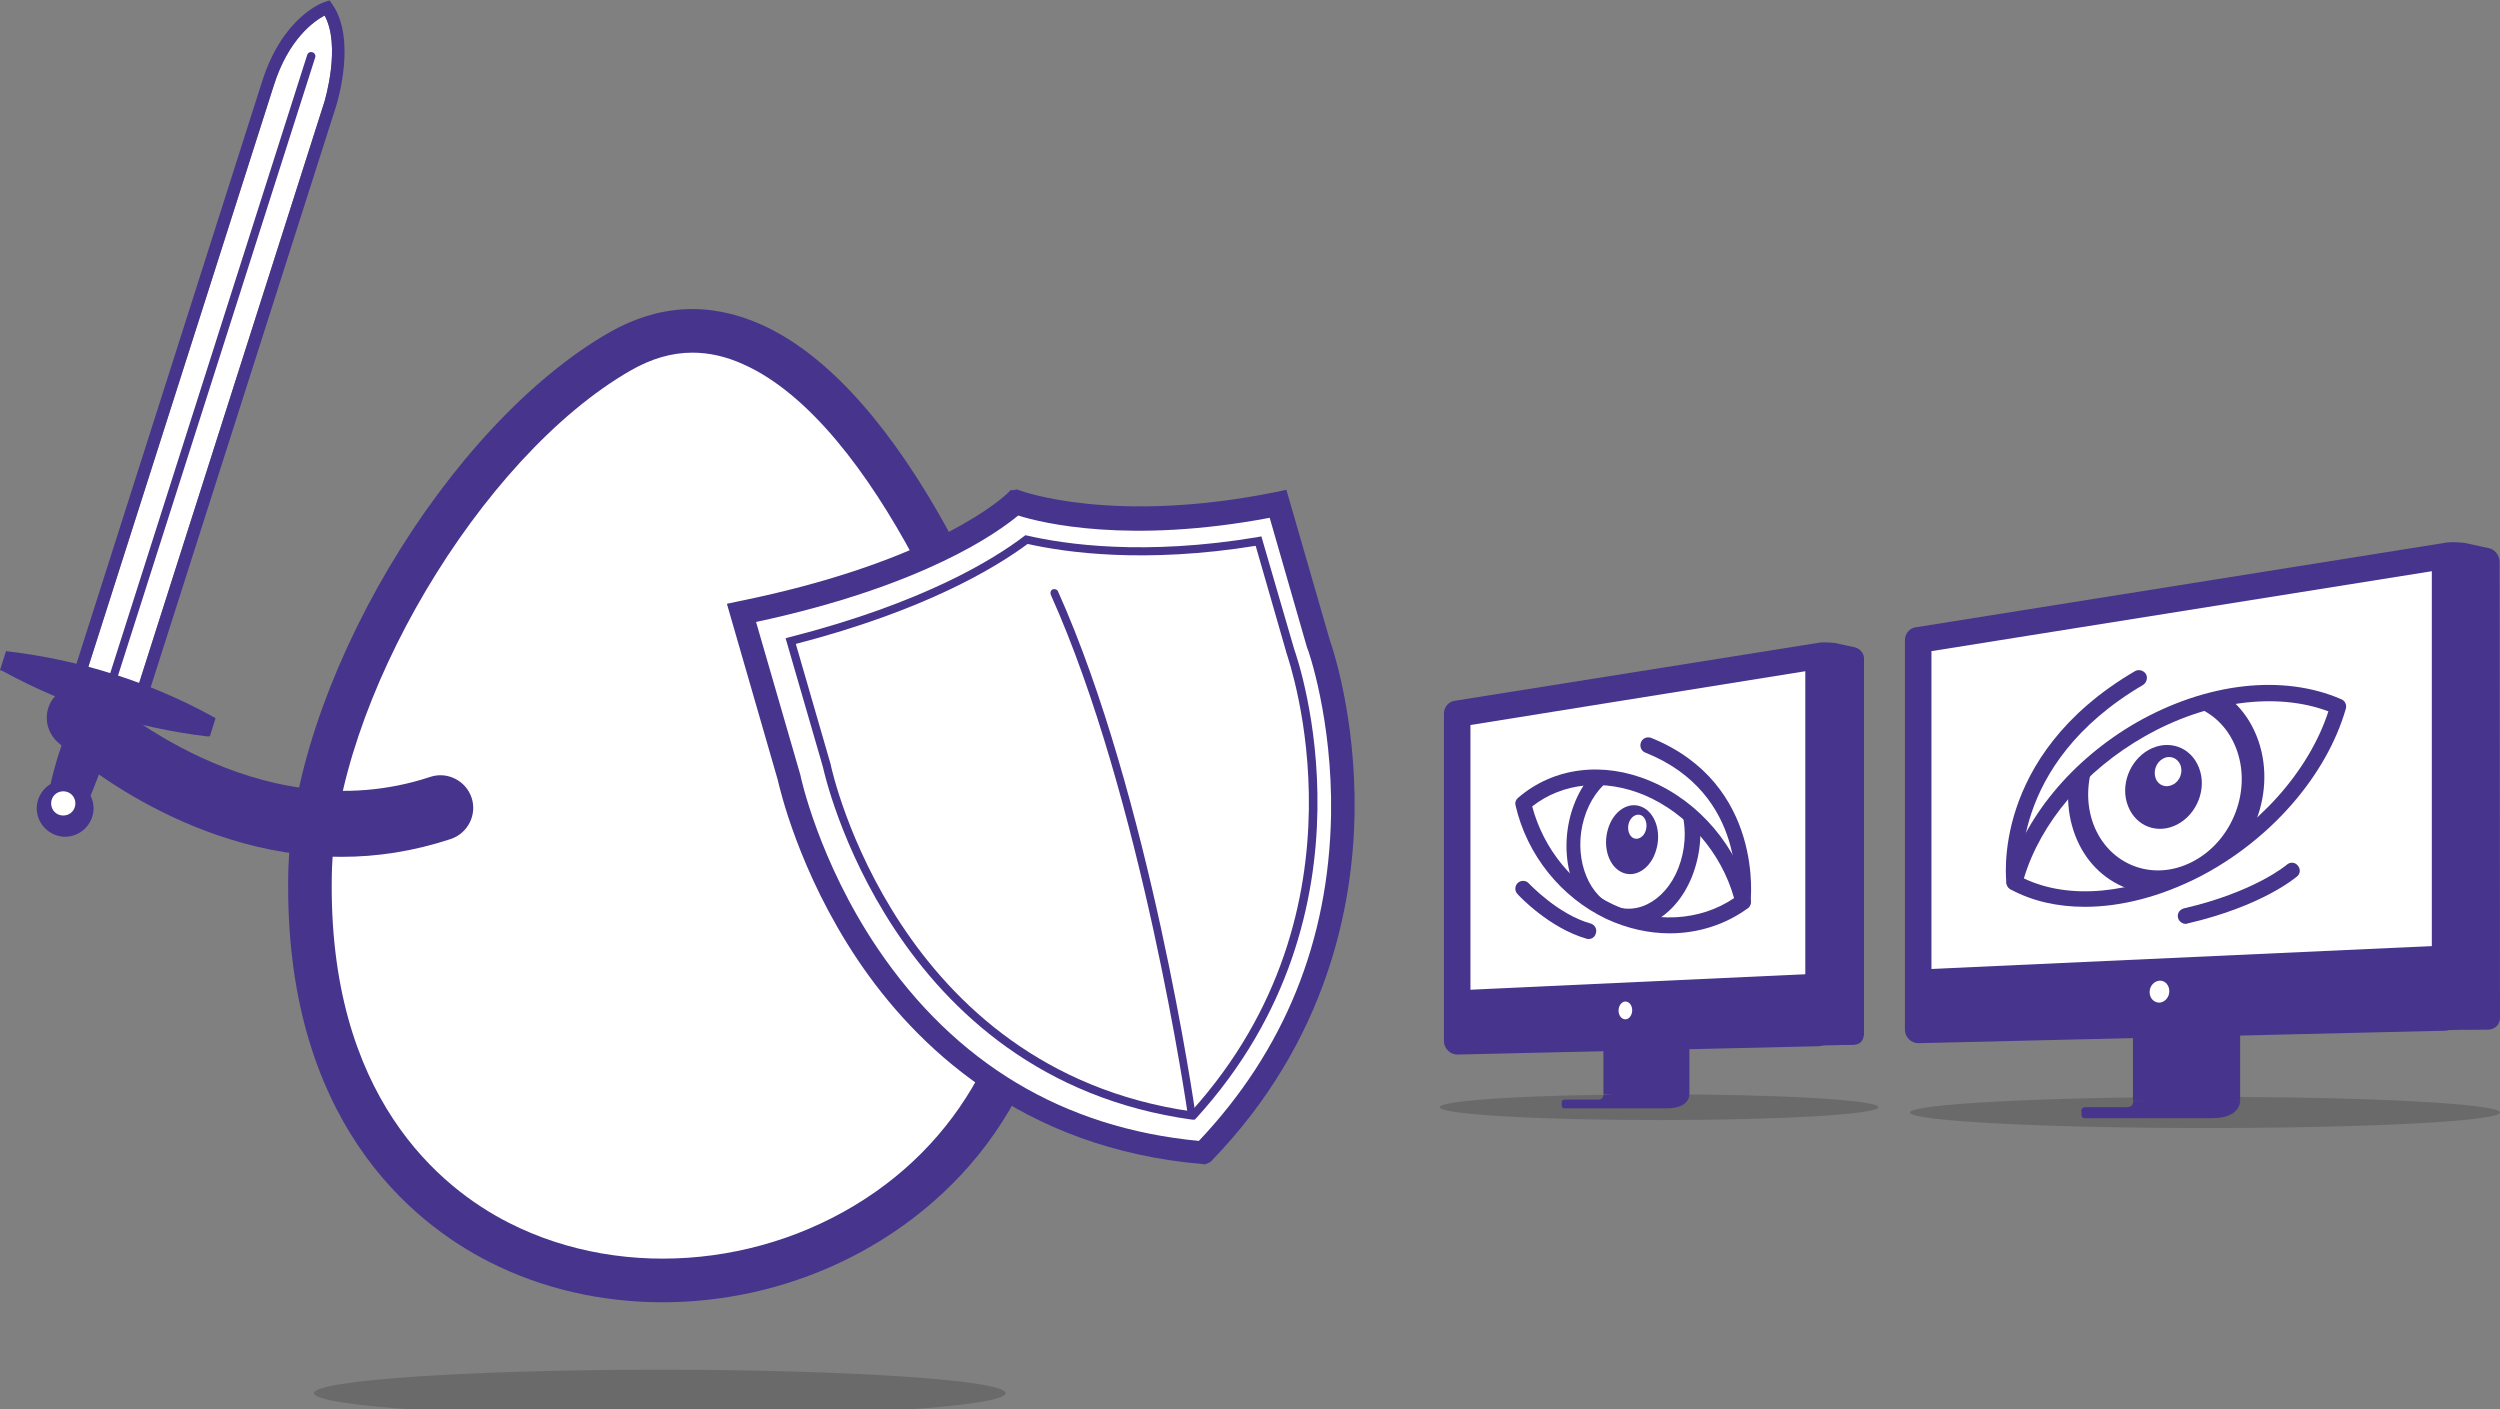 <svg xmlns="http://www.w3.org/2000/svg" xmlns:xlink="http://www.w3.org/1999/xlink" xml:space="preserve" id="uuid-f6ff7171-e9be-4e15-8cb1-d2712cc80bc6" x="0" y="0" version="1.1" viewBox="0 0 660 372"><rect x="0" y="0" width="660" height="372" fill="#808080" stroke="none"/><style>.st0{fill:#fff}.st1{fill:#46348d}.st2{opacity:.2;fill:#161615;enable-background:new}</style><path d="M22.7 178l13.4 4.3L85.7 26.7c0-.1 4.4-14.5 0-22.6-2.7 1.4-9.5 6.1-13.4 18.4L22.7 178z" class="st0"/><path d="M21.3 213.8s6.9-14.8 8-24.1l-8.7-2.7s-6.3 15.4-7.2 24.1l7.9 2.7z" class="st1"/><path d="M21.8 214.6H21l-8.4-2.9.1-.7c.9-8.7 7-23.7 7.2-24.3l.3-.7 10.1 3.1-.1.7c-1.2 9.3-7.8 23.8-8.1 24.4l-.3.4zm-7.4-4.1l6.5 2.2c1.3-2.9 6.4-14.6 7.6-22.5l-7.3-2.3c-1.3 3.1-5.9 15.1-6.8 22.6z" class="st1"/><path d="M23.5 213.4c0 3.5-2.8 6.4-6.4 6.4s-6.4-2.8-6.4-6.4 2.8-6.4 6.4-6.4 6.4 2.9 6.4 6.4z" class="st1"/><path d="M17.2 220.9c-4.1 0-7.5-3.4-7.5-7.5s3.4-7.5 7.5-7.5 7.5 3.4 7.5 7.5-3.4 7.5-7.5 7.5zm0-12.7c-2.9 0-5.2 2.3-5.2 5.2 0 2.9 2.3 5.2 5.2 5.2s5.2-2.3 5.2-5.2c0-2.9-2.3-5.2-5.2-5.2z" class="st1"/><path d="M272.4 212.3c29.4 148.6-193.5 178.5-190.6 18.6.9-47.5 40.5-114.3 81.8-138.1 54.9-31.5 101.1 82.5 108.8 119.5 5 25.4-5.3-25.5 0 0z" class="st0"/><path d="M174.9 343.8c-15.9 0-31.7-3.5-45.8-10.7-20.3-10.3-54.2-37.4-53-102.3.4-23.6 10.1-53 26.5-80.8 16.4-27.7 37.6-50.4 58.2-62.2 13.1-7.5 26.6-8.2 40.2-2.1 38.2 17.1 65.7 84.3 74.8 116.3.3.6.6 1.3.8 2.1.1.3.2.7.3 1.3.2 1.2.6 3 1.2 5.7l.1.6c.5 2.4.8 4 1 5.1.1.6.2 1 .2 1.3.1.7.2 1.3.1 1.9 5.7 41.9-8.2 78.7-38.7 101.8-19.1 14.5-42.6 22-65.9 22zm7.9-250.7c-5.5 0-10.9 1.6-16.3 4.7-39.7 22.8-78.1 87.6-78.9 133.2-1.1 58.6 28.8 82.7 46.7 91.8 30.8 15.7 70.8 11.6 99.5-10.1 13.5-10.2 23.7-23.9 29.5-39.5 6.2-16.6 7.6-35.2 4.2-55.5-.3-1.3-.6-2.8-.9-4.3-.3-1.3-.5-2.6-.7-3.7-7.3-30.1-34.9-98-69.6-113.5-4.6-2.1-9.1-3.1-13.5-3.1z" class="st1"/><path d="M268 132.5s-17.8 18.2-72.3 29.3l12.5 43.3s18.9 91.4 109.4 99.2l.1-.1c57.4-59.6 30.4-134.1 30.4-134.1L337.4 133c-44.5 9-69.3-.5-69.3-.5h-.1z" class="st0"/><path d="M318.1 307.4l-.7-.1c-48-4.1-75.9-31.5-90.9-53.8-15.7-23.4-20.7-45.6-21.2-47.7l-13.4-46.4 3.3-.7c52.6-10.7 70.5-28.2 70.7-28.4l.9-.9h.9l.7-.2.9.3c.2.1 24.6 9.1 67.5.4l2.8-.6 11.5 39.8c.6 1.7 6.9 20.1 6.5 45.7-.4 24.3-7.2 60-37.6 91.5l-.5.5-1.4.6zM199.6 164.2l11.7 40.4c0 .2 4.8 22.7 20.4 45.8 20.5 30.3 49 47.4 84.8 50.8 22.6-23.9 34.3-52.8 34.9-86.1.4-25.3-6.1-43.7-6.2-43.8l-.1-.2-9.9-34.4c-37.1 7-60.1 1.4-66.4-.6-5.1 4.2-24.4 18.5-69.2 28.1z" class="st1"/><path d="M314.9 294.5c-78.8-10.9-96.4-91.2-96.6-92l-.1-.5-9.5-32.8c35.5-9.1 54.2-20.7 62.2-26.8 10.2 2.4 31.4 5.4 61.2.4l8.3 28.6.1.4c1 2.9 23.7 68.4-25.6 122.7z" class="st0"/><path d="M315.4 295.6h-.6c-79.8-11-97.3-92.1-97.5-92.9l-.1-.4-9.8-33.8 1.1-.3c35.2-9 53.8-20.5 61.8-26.6l.4-.3.5.1c9.9 2.3 30.9 5.4 60.8.4l1-.2 8.7 29.9c1 2.8 23.9 69-25.9 123.7l-.4.4zM210.1 170l9.2 31.8.1.5c.2.8 17.3 79.9 95.1 91.1 48.4-53.7 26-118.3 25.1-121.1l-.1-.4-8-27.8c-29.2 4.7-50 1.8-60.2-.5-8.4 6.2-26.9 17.5-61.2 26.4zM90.3 226.2c-42.1 0-73.6-28.9-75.2-30.4-3.5-3.3-3.7-8.7-.4-12.2 3.3-3.5 8.7-3.7 12.2-.4.5.5 40.8 37.1 86.7 21.9 4.5-1.5 9.4 1 10.9 5.5s-1 9.4-5.5 10.9c-10 3.3-19.6 4.7-28.7 4.7z" class="st1"/><path d="M265.5 367.8c0 3.4-40.9 6.2-91.3 6.2s-91.3-2.8-91.3-6.2 40.9-6.2 91.3-6.2 91.3 2.8 91.3 6.2z" class="st2"/><path d="M314.7 295.3c-.5 0-1-.4-1.1-.9-.1-.8-12.1-83.8-36.2-137.4-.2-.6 0-1.2.5-1.4.5-.2 1.2 0 1.4.5 24.2 53.9 36.2 137.1 36.3 138 .1.6-.3 1.2-.9 1.2.1 0 .1 0 0 0zM38.2 186.4l-19.6-6.2L69.2 21.5C74.7 4.2 85.4.6 85.8.5L87 .1l.7 1c6.5 9.2 1.3 26 1.1 26.7L38.2 186.4zM22.7 178l13.4 4.3L85.7 26.7c0-.1 4.4-14.5 0-22.6-2.7 1.4-9.5 6.1-13.4 18.4L22.7 178z" class="st1"/><path d="M28.8 183.3c-.1 0-.2 0-.3-.1-.6-.2-.9-.8-.7-1.4L81.1 14.5c.2-.6.8-.9 1.4-.7.6.2.9.8.7 1.4L29.8 182.6c-.1.5-.6.7-1 .7z" class="st1"/><path d="M54.6 193.4c-18.7-2.3-36.9-8-53.5-17 .4-1.1.7-2.3 1.1-3.4 18.7 2.3 36.9 8 53.5 17-.3 1.1-.7 2.3-1.1 3.4z" class="st1"/><path d="M55.4 194.4h-.8c-18.9-2.3-37-8-53.8-17.2l-.8-.3 1.6-5 .8.1c18.9 2.3 37.1 8 53.8 17.2l.7.4-1.5 4.8zM2.3 175.9c16.1 8.6 33.5 14.2 51.6 16.5l.6-1.9c-16.1-8.6-33.5-14.2-51.6-16.4l-.6 1.8z" class="st1"/><path d="M19.9 212.1c0 1.8-1.4 3.2-3.2 3.2s-3.2-1.4-3.2-3.2 1.4-3.2 3.2-3.2 3.2 1.4 3.2 3.2zm460.2 60.4l-95.4 2.4v-86.5l95.4-15.2z" class="st0"/><path d="M384.7 278.4c-.9 0-1.8-.4-2.4-1-.7-.7-1.1-1.6-1.1-2.5v-86.5c0-1.7 1.2-3.2 2.9-3.4l95.4-15.2c1-.2 2 .1 2.8.8.8.7 1.2 1.6 1.2 2.7v99.4c0 1.9-1.5 3.4-3.4 3.5l-95.4 2.2zm95.4-5.9zm-91.9-81.1v79.9l88.4-2.2v-91.9l-88.4 14.2z" class="st1"/><path d="M495.9 292.3c0 1.9-25.9 3.4-57.9 3.4s-57.9-1.5-57.9-3.4 25.9-3.4 57.9-3.4 57.9 1.5 57.9 3.4zm164.1 1.4c0 2.3-34.9 4.1-77.9 4.1-43 0-77.9-1.9-77.9-4.1s34.9-4.1 77.9-4.1c43-.1 77.9 1.8 77.9 4.1z" class="st2"/><path d="M385.6 261.4v12l93.1-2.5v-13.8l-93.1 4.3zm43.5 7.7c-1 0-1.8-1-1.8-2.3 0-1.3.8-2.4 1.8-2.4s1.8 1 1.8 2.3c0 1.3-.8 2.4-1.8 2.4z" class="st1"/><defs><path id="SVGID_1_" d="M434.9 208.1c12.7 5.3 22.1 17 25.3 29.9-9.5 7.2-22.8 8.6-35.1 2.7-11.9-5.6-20.2-16.7-22.9-28.6 8.2-7.1 20.4-9.2 32.7-4z"/></defs><clipPath id="SVGID_00000159454053030461226290000009172019684783557275_"><use xlink:href="#SVGID_1_" overflow="visible"/></clipPath><g clip-path="url(#SVGID_00000159454053030461226290000009172019684783557275_)"><path d="M414.8 214.6c-3.5 12 .6 24.9 9.3 29.1 9 4.3 19.6-2.2 23.4-14.6 3.9-12.6-.6-26.1-10-29.9-9-3.7-19.1 3.3-22.7 15.4z" class="st1"/><path d="M418.2 216.1c-2.8 9.4.5 19.6 7.3 22.8 7 3.3 15.3-1.8 18.2-11.5 3-9.8-.5-20.3-7.7-23.3-7-2.9-15 2.5-17.8 12z" class="st0"/><path d="M424.5 218.9c-1.4 4.7.2 9.8 3.7 11.4 3.5 1.6 7.6-1 9-5.8 1.5-4.8-.2-10-3.8-11.5-3.5-1.5-7.5 1.1-8.9 5.9z" class="st1"/><path d="M430 217.3c-.5 1.7.1 3.5 1.3 4s2.7-.4 3.2-2.1c.5-1.7-.1-3.5-1.3-4-1.3-.5-2.7.5-3.2 2.1z" class="st0"/></g><path d="M440.8 246.4c-5.6 0-11.3-1.3-16.7-3.8-12-5.7-21-16.9-24-30-.2-.8.1-1.5.7-2 9.3-8 22.4-9.7 34.9-4.4 12.9 5.4 23.1 17.4 26.5 31.4.2.8-.1 1.7-.8 2.2-5.9 4.3-13.1 6.6-20.6 6.6zm-36.3-33.5c3 11.3 10.9 21 21.4 25.9 10.8 5.1 22.9 4.4 31.9-1.7-3.4-12.1-12.4-22.4-23.7-27.2-10.6-4.4-21.6-3.3-29.6 3z" class="st1"/><path d="M460.2 240.1h-.3c-1.1-.1-1.9-1.2-1.8-2.3.1-1.2 3.3-28.3-23.7-39.1-1.1-.4-1.6-1.6-1.2-2.7.4-1.1 1.6-1.6 2.7-1.2 30 12.1 26.3 43.2 26.2 43.6 0 .9-.9 1.7-1.9 1.7zm-40.8 7.8c-.2 0-.4 0-.6-.1-9.8-2.8-17.9-11.4-18.2-11.8-.8-.8-.7-2.2.1-2.9.8-.8 2.2-.7 2.9.1.1.1 7.7 8.2 16.3 10.6 1.1.3 1.8 1.5 1.4 2.6-.2.9-1 1.5-1.9 1.5zm72.6 25.5c0 1.3-1.1 2.4-2.4 2.4h-4.9c-1.3 0-2.4-1.1-2.4-2.4V171.7c0-1.3 1.1-2.2 2.4-1.9l5 1.1c1.3.3 2.4 1.6 2.4 2.9v99.6z" class="st1"/><path d="M484.6 169.8s-2.4-.4-4.7-.1l.7 2.5s2.6-.1 2.7-.2c0-.2 1.3-2.2 1.3-2.2zm-13.1 106.4l18.2-.4-3.9-3.8-7.1-.1zM446 288.9h-22.7v-15.2l22.7-.5z" class="st1"/><path d="M446 288.9s.2 3.7-6 3.7h-26.8s-.9.1-.9-.7v-1s0-.6.9-.6h8.5s1.6.2 1.6-1.3l14.9-1 7.8.9z" class="st1"/><path d="M645.4 268.5l-139 3.4V169l139-22.2z" class="st0"/><path d="M506.4 275.4c-.9 0-1.8-.4-2.4-1-.7-.7-1.1-1.6-1.1-2.5V169c0-1.7 1.2-3.2 2.9-3.4l139.1-22.2c1-.2 2 .1 2.8.8.8.7 1.2 1.6 1.2 2.7v121.7c0 1.9-1.5 3.4-3.4 3.5l-139.1 3.3zm139-6.9zm-135.5-96.6v96.4l132.1-3.2V150.8l-132.1 21.1z" class="st1"/><path d="M507.8 255.9v14.3l135.7-3.6v-16.9l-135.7 6.2zm62.3 8.8c-1.5 0-2.6-1.2-2.6-2.8s1.2-2.9 2.6-3c1.5-.1 2.6 1.2 2.6 2.8s-1.2 2.9-2.6 3zm21.3 25.9h-28.3v-19l28.3-.6z" class="st1"/><path d="M591.4 290.6s.2 4.6-7.4 4.6h-33.4s-1.1.1-1.1-.9V293s.1-.7 1.1-.7h10.6s2 .3 2-1.7l18.6-1.2 9.6 1.2zm68.6-21.8c0 1.6-1.3 3-3 3h-5.9c-1.6 0-3-1.3-3-3V145.7c0-1.6 1.3-2.7 2.9-2.3l6 1.3c1.6.3 2.9 1.9 2.9 3.6l.1 120.5z" class="st1"/><path d="M651 143.4s-2.9-.5-5.7-.1l.8 3s3.1-.1 3.2-.3c.1-.2 1.7-2.6 1.7-2.6zm-15.8 128.8l22-.5-4.7-4.6-8.6-.2z" class="st1"/><defs><path id="SVGID_00000180347642988585995960000014514445051503541416_" d="M565.1 192.6c-17.4 9.9-29.4 25.4-33.3 40.4 12 6.5 29.8 6 47.9-3.3 18.8-9.7 32.8-26.4 37.6-43.1-14.3-6.3-34-4.4-52.2 6z"/></defs><clipPath id="SVGID_00000070107155518243965240000004544013361844913583_"><use xlink:href="#SVGID_00000180347642988585995960000014514445051503541416_" overflow="visible"/></clipPath><g clip-path="url(#SVGID_00000070107155518243965240000004544013361844913583_)"><path d="M595.7 194.2c5.8 14.3-.9 31.9-14.7 38.9-13.3 6.8-28.1 1-33.2-12.7-5.1-13.5.8-30.1 13.6-37.6 13.1-7.6 28.6-2.7 34.3 11.4z" class="st1"/><path d="M590.2 197.2c4.5 11.1-.7 24.8-11.4 30.3-10.4 5.4-22 .9-26.1-9.8-4-10.6.7-23.7 10.7-29.5 10.3-5.9 22.4-1.9 26.8 9z" class="st0"/><path d="M580.5 202.6c2.2 5.5-.4 12.2-5.6 15-5.2 2.8-11 .6-13.1-4.8-2.1-5.3.3-11.9 5.4-14.8 5.2-2.9 11.1-.9 13.3 4.6z" class="st1"/><path d="M575.6 201.9c.8 1.9-.1 4.3-1.9 5.2-1.8 1-3.9.3-4.6-1.6-.7-1.9.1-4.2 1.9-5.2 1.7-1 3.8-.3 4.6 1.6z" class="st0"/></g><path d="M550.4 239.4c-7.2 0-13.9-1.5-19.6-4.6-.8-.5-1.3-1.4-1-2.4 4.3-16.3 17.1-31.8 34.3-41.7 18.5-10.5 38.6-12.8 54-6.1 1 .4 1.5 1.5 1.2 2.5-5.1 17.7-19.9 34.7-38.7 44.4-10.2 5.2-20.6 7.9-30.2 7.9zm-16.1-7.5c11.9 5.7 28.4 4.2 44.4-4.1 17.1-8.8 30.8-24 36-40-13.8-5.2-32.2-2.7-48.5 6.6-15.7 8.9-27.5 22.8-31.9 37.5z" class="st1"/><path d="M531.8 235c-1 0-1.9-.7-2.1-1.8 0-.3-4.5-33.5 33.9-56 1-.6 2.3-.2 2.9.7.6 1 .2 2.3-.7 2.9-36 21.1-31.9 51.5-31.9 51.8.2 1.1-.6 2.2-1.8 2.4h-.3zm45.2 8.9c-.9 0-1.8-.7-2-1.6-.3-1.1.4-2.2 1.6-2.5 18.6-4.3 27-11.4 27.1-11.5.9-.8 2.2-.7 2.9.2.8.9.7 2.2-.2 2.9-.4.3-9.1 7.8-28.9 12.4-.2.1-.3.1-.5.1z" class="st1"/></svg>